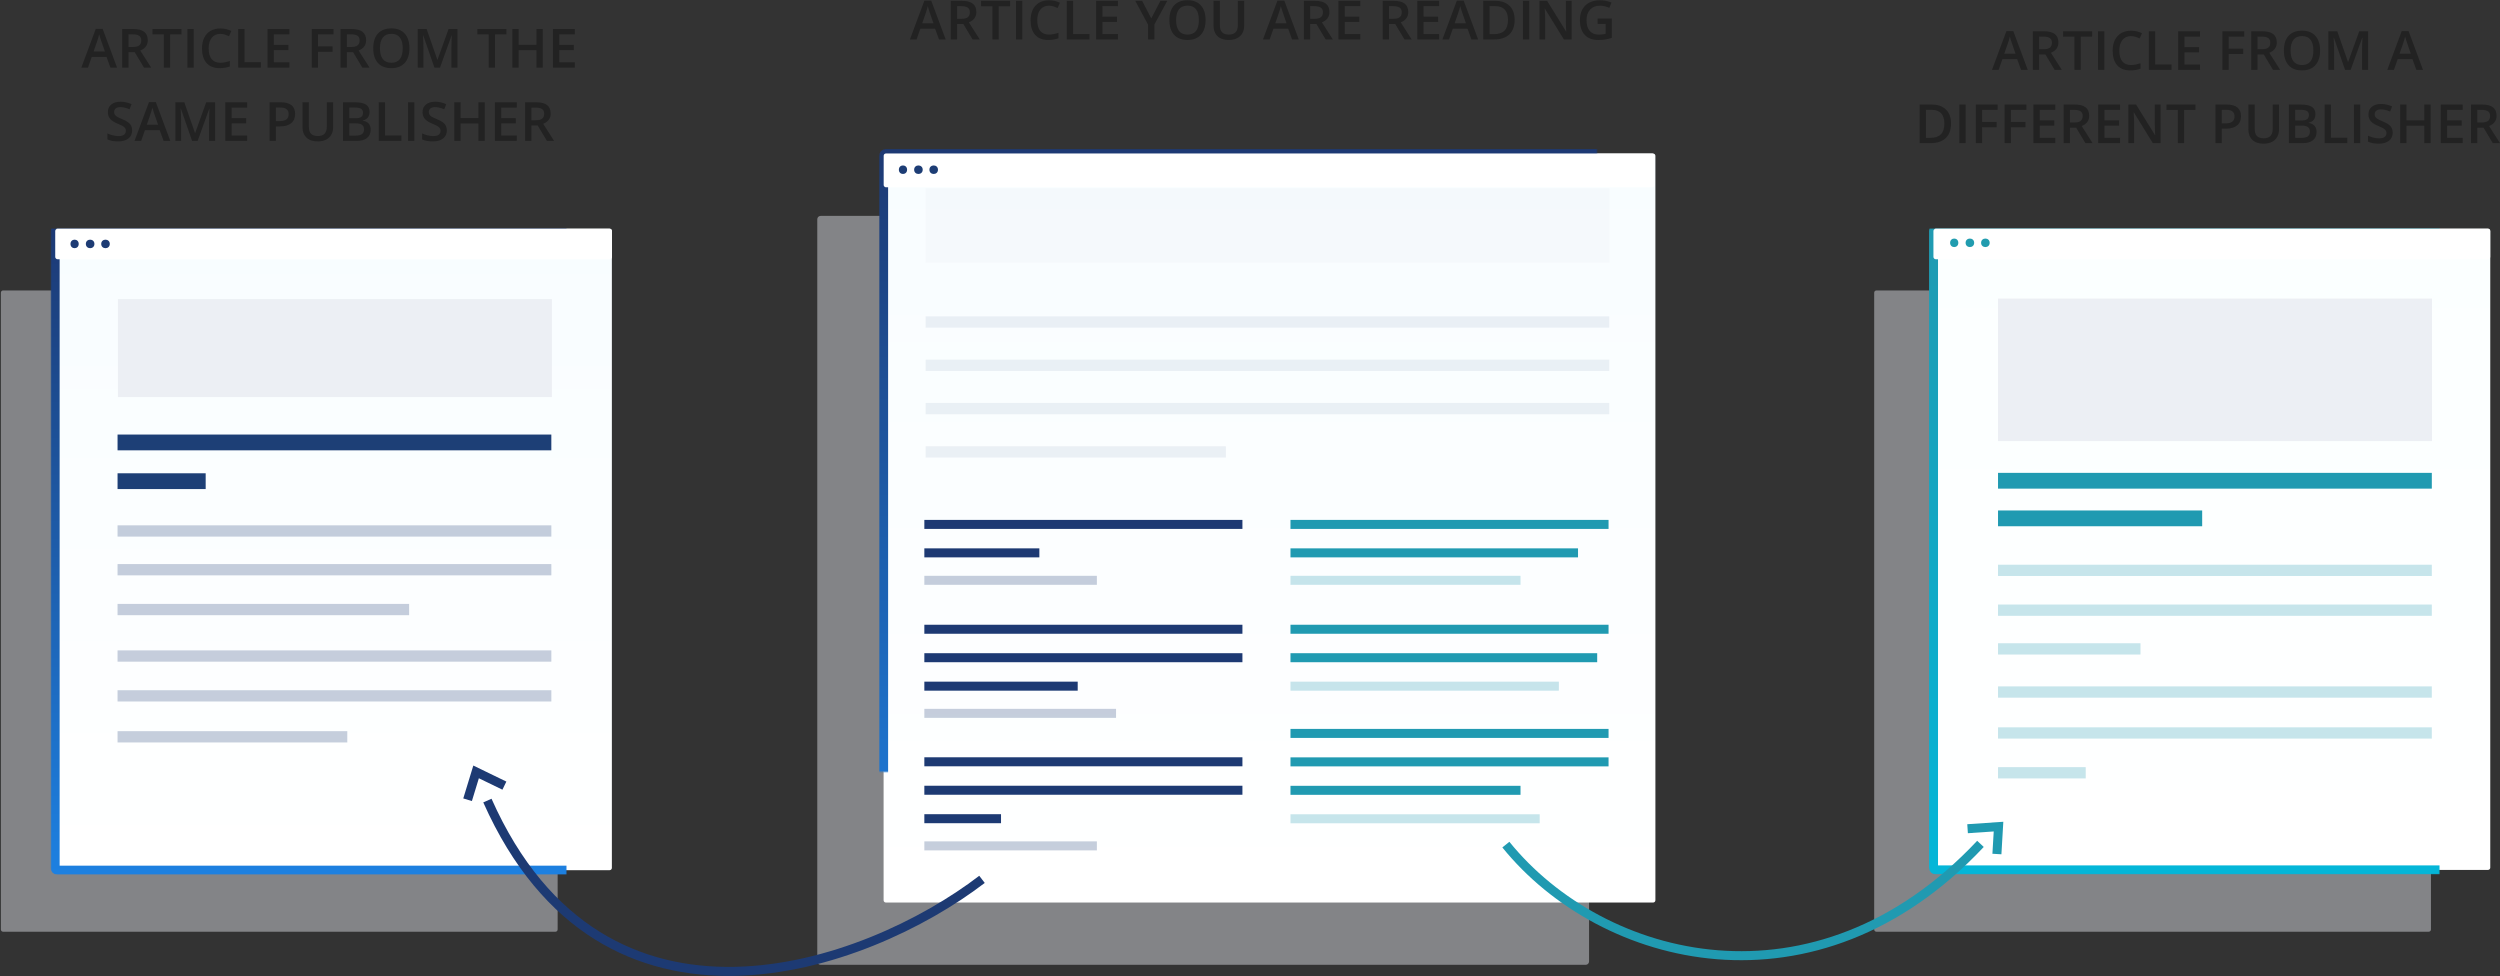 <?xml version="1.0" encoding="UTF-8"?>
<svg width="2218px" height="866px" viewBox="0 0 2218 866" version="1.1" xmlns="http://www.w3.org/2000/svg" xmlns:xlink="http://www.w3.org/1999/xlink">
    <rect x="0" y="0" width="2218" height="866" fill="#333333" stroke="none"/>
    <!-- Generator: Sketch 40 (33762) - http://www.bohemiancoding.com/sketch -->
    <title>Graphic</title>
    <desc>Created with Sketch.</desc>
    <defs>
        <linearGradient x1="50%" y1="0%" x2="50%" y2="100%" id="linearGradient-1">
            <stop stop-color="#FBFFFF" offset="0%"></stop>
            <stop stop-color="#FFFFFF" offset="100%"></stop>
        </linearGradient>
        <linearGradient x1="50%" y1="0%" x2="50%" y2="100%" id="linearGradient-2">
            <stop stop-color="#209AB1" offset="0%"></stop>
            <stop stop-color="#04B6D8" offset="100%"></stop>
        </linearGradient>
        <path d="M53.066,2.004 C53.066,0.897 53.97,0 55.056,0 L545.038,0 C546.138,0 547.029,0.891 547.029,1.995 L547.029,30.69 C547.029,31.792 547.029,33.574 547.029,34.681 L547.029,566.968 C547.029,568.07 546.125,568.964 545.038,568.964 L55.056,568.964 C53.957,568.964 53.066,568.06 53.066,566.96 L53.066,2.004 Z" id="path-3"></path>
        <mask id="mask-4" maskContentUnits="userSpaceOnUse" maskUnits="objectBoundingBox" x="-4" y="-4" width="501.963" height="576.964">
            <rect x="49.066" y="-4" width="501.963" height="576.964" fill="white"></rect>
            <use xlink:href="#path-3" fill="black"></use>
        </mask>
        <linearGradient x1="50%" y1="100%" x2="50%" y2="0%" id="linearGradient-5">
            <stop stop-color="#FFFFFF" offset="0%"></stop>
            <stop stop-color="#F8FDFF" offset="100%"></stop>
        </linearGradient>
        <linearGradient x1="50%" y1="101.868%" x2="50%" y2="-2.243%" id="linearGradient-6">
            <stop stop-color="#1D81E2" offset="0%"></stop>
            <stop stop-color="#1D3872" offset="100%"></stop>
        </linearGradient>
        <path d="M48.324,2.005 C48.324,0.898 49.228,0 50.314,0 L540.278,0 C541.377,0 542.268,0.892 542.268,1.996 L542.268,30.703 C542.268,31.806 542.268,33.588 542.268,34.696 L542.268,567.207 C542.268,568.31 541.364,569.204 540.278,569.204 L50.314,569.204 C49.215,569.204 48.324,568.318 48.324,567.199 L48.324,2.005 Z" id="path-7"></path>
        <mask id="mask-8" maskContentUnits="userSpaceOnUse" maskUnits="objectBoundingBox" x="-4" y="-4" width="501.944" height="577.204">
            <rect x="44.324" y="-4" width="501.944" height="577.204" fill="white"></rect>
            <use xlink:href="#path-7" fill="black"></use>
        </mask>
        <path d="M59.84,126.089 C59.84,124.987 60.733,124.094 61.835,124.094 L742.588,124.094 C743.689,124.094 744.582,124.98 744.582,126.089 L744.582,786.564 C744.582,787.666 743.689,788.559 742.588,788.559 L61.835,788.559 C60.733,788.559 59.84,787.673 59.84,786.564 L59.84,126.089 Z" id="path-9"></path>
        <mask id="mask-10" maskContentUnits="userSpaceOnUse" maskUnits="objectBoundingBox" x="-4" y="-4" width="692.742" height="672.466">
            <rect x="55.84" y="120.094" width="692.742" height="672.466" fill="white"></rect>
            <use xlink:href="#path-9" fill="black"></use>
        </mask>
    </defs>
    <g id="Page-1" stroke="none" stroke-width="1" fill="none" fill-rule="evenodd">
        <g id="Public---How-it-works" transform="translate(-555, -1381)">
            <g id="Graphic" transform="translate(538, 1381)">
                <g id="How-it-works" transform="translate(0, 12)">
                    <g id="Group-Copy-5" transform="translate(17, 0.163)">
                        <g id="Group-Copy-6" transform="translate(1662.338, 190.653)">
                            <path d="M0.442,56.862 C0.442,55.755 1.345,54.858 2.432,54.858 L492.414,54.858 C493.513,54.858 494.404,55.749 494.404,56.853 L494.404,85.548 C494.404,86.65 494.404,88.431 494.404,89.539 L494.404,621.826 C494.404,622.928 493.501,623.821 492.414,623.821 L2.432,623.821 C1.333,623.821 0.442,622.917 0.442,621.817 L0.442,56.862 Z" id="Rectangle-1" fill="#EDF0F5" opacity="0.431"></path>
                            <g id="Rectangle-1-Copy-7">
                                <use fill="url(#linearGradient-1)" fill-rule="evenodd" xlink:href="#path-3"></use>
                                <use stroke="url(#linearGradient-2)" mask="url(#mask-4)" stroke-width="8" xlink:href="#path-3"></use>
                            </g>
                            <rect id="Rectangle-50" fill="#FFFFFF" x="53" y="0.184" width="493.963" height="27" rx="2"></rect>
                            <ellipse id="Oval-1" fill="#219CAF" cx="71.442" cy="12.612" rx="3.646" ry="3.779"></ellipse>
                            <ellipse id="Oval-1-Copy" fill="#219CAF" cx="85.345" cy="12.612" rx="3.8" ry="3.779"></ellipse>
                            <ellipse id="Oval-1-Copy-2" fill="#219CAF" cx="99.094" cy="12.612" rx="3.8" ry="3.779"></ellipse>
                            <g id="Group" transform="translate(110.291, 61.771)">
                                <rect id="Rectangle-3" fill="#ECEFF4" x="0.016" y="0.303" width="385.027" height="126.441"></rect>
                                <path d="M0.016,276.759 L384.88,276.759" id="Path-1-Copy-5" stroke="#209AB1" stroke-width="10" opacity="0.25"></path>
                                <path d="M0.016,311.109 L126.407,311.109" id="Path-1-Copy-3" stroke="#209AB1" stroke-width="10" opacity="0.25"></path>
                                <path d="M0.016,241.428 L384.88,241.428" id="Path-1-Copy-7" stroke="#209AB1" stroke-width="10" opacity="0.25"></path>
                                <path d="M0.016,161.934 L384.88,161.934" id="Path-1-Copy-18" stroke="#209AB1" stroke-width="14"></path>
                                <path d="M0.016,195.302 L181.142,195.302" id="Path-1-Copy-17" stroke="#209AB1" stroke-width="14"></path>
                                <path d="M0.016,385.697 L384.88,385.697" id="Path-1-Copy-16" stroke="#209AB1" stroke-width="10" opacity="0.25"></path>
                                <path d="M0.016,421.028 L77.815,421.028" id="Path-1-Copy-14" stroke="#209AB1" stroke-width="10" opacity="0.25"></path>
                                <path d="M0.016,349.384 L384.88,349.384" id="Path-1-Copy-13" stroke="#209AB1" stroke-width="10" opacity="0.25"></path>
                            </g>
                        </g>
                        <g id="Group-Copy-7" transform="translate(0.583, 190.653)">
                            <path d="M0.197,56.862 C0.197,55.755 1.101,54.858 2.187,54.858 L492.169,54.858 C493.268,54.858 494.16,55.749 494.16,56.853 L494.16,85.548 C494.16,86.65 494.16,88.431 494.16,89.539 L494.16,621.826 C494.16,622.928 493.256,623.821 492.169,623.821 L2.187,623.821 C1.088,623.821 0.197,622.917 0.197,621.817 L0.197,56.862 Z" id="Rectangle-1-Copy" fill="#EDF0F5" opacity="0.431"></path>
                            <g id="Rectangle-1-Copy-5">
                                <use fill="url(#linearGradient-5)" fill-rule="evenodd" xlink:href="#path-7"></use>
                                <use stroke="url(#linearGradient-6)" mask="url(#mask-8)" stroke-width="8" xlink:href="#path-7"></use>
                            </g>
                            <rect id="Rectangle-50" fill="#FFFFFF" x="48.417" y="0.184" width="493.963" height="27" rx="2"></rect>
                            <ellipse id="Oval-1" fill="#1D3B74" cx="65.6" cy="13.599" rx="3.646" ry="3.781"></ellipse>
                            <ellipse id="Oval-1-Copy" fill="#1D3B74" cx="79.384" cy="13.599" rx="3.8" ry="3.781"></ellipse>
                            <ellipse id="Oval-1-Copy-2" fill="#1D3B74" cx="93.014" cy="13.599" rx="3.8" ry="3.781"></ellipse>
                            <g id="Group" transform="translate(104.038, 62.251)"></g>
                            <rect id="Rectangle-3" fill="#ECEFF4" x="104.055" y="62.553" width="385.012" height="86.898"></rect>
                            <g id="Group" transform="translate(103.697, 23.788)" stroke="#1D3F76">
                                <path d="M0.016,278.84 L384.865,278.84" id="Path-1-Copy-5" stroke-width="10" opacity="0.25"></path>
                                <path d="M0.016,314.186 L258.688,314.186" id="Path-1-Copy-3" stroke-width="10" opacity="0.25"></path>
                                <path d="M0.016,244.476 L384.865,244.476" id="Path-1-Copy-7" stroke-width="10" opacity="0.25"></path>
                                <path d="M0.016,165.929 L384.865,165.929" id="Path-1-Copy-18" stroke-width="14"></path>
                                <path d="M0.016,200.293 L78.196,200.293" id="Path-1-Copy-17" stroke-width="14"></path>
                                <path d="M0.016,390.768 L384.865,390.768" id="Path-1-Copy-16" stroke-width="10" opacity="0.25"></path>
                                <path d="M0.016,427.096 L203.845,427.096" id="Path-1-Copy-14" stroke-width="10" opacity="0.25"></path>
                                <path d="M0.016,355.423 L384.865,355.423" id="Path-1-Copy-13" stroke-width="10" opacity="0.25"></path>
                            </g>
                        </g>
                        <g id="Group-Copy-8" transform="translate(724.087, 0)">
                            <path d="M0.993,182.371 C0.993,180.715 2.345,179.372 3.989,179.372 L685.735,179.372 L685.735,217.544 L685.735,840.835 C685.735,842.493 684.383,843.837 682.738,843.837 L3.989,843.837 C2.334,843.837 0.993,842.501 0.993,840.838 L0.993,182.371 Z" id="Rectangle-1" fill="#EDF0F5" opacity="0.431"></path>
                            <g id="Rectangle-1-Copy-6">
                                <use fill="url(#linearGradient-5)" fill-rule="evenodd" xlink:href="#path-9"></use>
                                <use stroke="url(#linearGradient-6)" mask="url(#mask-10)" stroke-width="8" xlink:href="#path-9"></use>
                            </g>
                            <rect id="Rectangle-50" fill="#FFFFFF" x="59.913" y="124" width="684" height="30" rx="2"></rect>
                            <ellipse id="Oval-1" fill="#1D3D75" cx="77.035" cy="138.403" rx="3.646" ry="3.781"></ellipse>
                            <ellipse id="Oval-1-Copy" fill="#1D3D75" cx="90.738" cy="138.403" rx="3.8" ry="3.781"></ellipse>
                            <ellipse id="Oval-1-Copy-2" fill="#1D3D75" cx="104.287" cy="138.403" rx="3.8" ry="3.781"></ellipse>
                            <g id="Group" opacity="0.301" transform="translate(96.654, 154.219)">
                                <rect id="Rectangle-3" fill="#ECEFF4" x="0.475" y="0.785" width="606.776" height="65.893"></rect>
                                <path d="M0.475,119.295 L606.994,119.295" id="Path-1-Copy-2" stroke="#1D3F76" stroke-width="10" opacity="0.25"></path>
                                <path d="M0.475,196.125 L606.994,196.125" id="Path-1-Copy-16" stroke="#1D3F76" stroke-width="10" opacity="0.25"></path>
                                <path d="M0.475,234.541 L266.855,234.541" id="Path-1-Copy-14" stroke="#1D3F76" stroke-width="10" opacity="0.25"></path>
                                <path d="M0.475,157.71 L606.994,157.71" id="Path-1-Copy-12" stroke="#1D3F76" stroke-width="10" opacity="0.25"></path>
                            </g>
                            <g id="Group-Copy-11" transform="translate(95.555, 448.702)" stroke-width="8">
                                <path d="M0.437,4.39 L282.635,4.39" id="Path-1-Copy" stroke="#1D3973"></path>
                                <path d="M0.437,29.635 L102.48,29.635" id="Path-1-Copy-2" stroke="#1D3973"></path>
                                <path d="M0.437,54 L153.501,54" id="Path-1-Copy-9" stroke="#1D3F76" opacity="0.25"></path>
                            </g>
                            <g id="Group-Copy-12" transform="translate(95.555, 541.718)" stroke-width="8">
                                <path d="M0.437,29.635 L282.635,29.635" id="Path-1-Copy" stroke="#1D3973"></path>
                                <path d="M0.437,4.39 L282.635,4.39" id="Path-1-Copy-10" stroke="#1D3973"></path>
                                <path d="M0.437,54.879 L136.494,54.879" id="Path-1-Copy-2" stroke="#1D3973"></path>
                                <path d="M0.437,79 L170.508,79" id="Path-1-Copy-9" stroke="#1D3F76" opacity="0.25"></path>
                            </g>
                            <g id="Group-Copy-13" transform="translate(95.555, 659.307)" stroke-width="8">
                                <path d="M0.437,29.635 L282.635,29.635" id="Path-1-Copy" stroke="#1D3A73"></path>
                                <path d="M0.437,4.39 L282.635,4.39" id="Path-1-Copy-10" stroke="#1D3A73"></path>
                                <path d="M0.437,54.879 L68.466,54.879" id="Path-1-Copy-2" stroke="#1D3A73"></path>
                                <path d="M0.437,79 L153.501,79" id="Path-1-Copy-9" stroke="#1D3F76" opacity="0.25"></path>
                            </g>
                            <g id="Group-Copy-18" transform="translate(420.389, 448.702)" stroke="#209AB1" stroke-width="8">
                                <path d="M0.437,4.39 L282.635,4.39" id="Path-1-Copy"></path>
                                <path d="M0.437,29.635 L255.543,29.635" id="Path-1-Copy-2"></path>
                                <path d="M0.437,54 L204.522,54" id="Path-1-Copy-9" opacity="0.25"></path>
                            </g>
                            <g id="Group-Copy-17" transform="translate(420.389, 541.718)" stroke="#209AB1" stroke-width="8">
                                <path d="M0.437,29.635 L272.55,29.635" id="Path-1-Copy"></path>
                                <path d="M0.437,4.39 L282.635,4.39" id="Path-1-Copy-10"></path>
                                <path d="M0.437,54.879 L238.536,54.879" id="Path-1-Copy-2" opacity="0.25"></path>
                            </g>
                            <g id="Group-Copy-16" transform="translate(420.389, 634.132)" stroke="#209AB1" stroke-width="8">
                                <path d="M0.437,29.635 L282.635,29.635" id="Path-1-Copy"></path>
                                <path d="M0.437,4.39 L282.635,4.39" id="Path-1-Copy-10"></path>
                                <path d="M0.437,54.879 L204.522,54.879" id="Path-1-Copy-2"></path>
                                <path d="M0.437,80.123 L221.529,80.123" id="Path-1-Copy-9" opacity="0.25"></path>
                            </g>
                        </g>
                        <g id="Path-89-+-Path-90-Copy" transform="translate(640.029, 771.164) rotate(5) translate(-640.029, -771.164) translate(409.029, 691.664)" stroke="#1D3A73" stroke-width="8">
                            <path d="M461.041,56.195 C365.209,143.923 140.712,246.743 17.811,24.812" id="Path-89"></path>
                            <polyline id="Path-90" points="0.236 25.612 5.604 0.345 31.676 10.298"></polyline>
                        </g>
                        <g id="Path-89-Copy-+-Path-90-Copy-Copy-Copy" transform="translate(1550.464, 752.433) rotate(-344) translate(-1550.464, -752.433) translate(1339.464, 660.433)" stroke="#209AB1" stroke-width="8">
                            <path d="M0.633,136.449 C111.828,214.451 307.508,209.867 405.215,19.756" id="Path-89-Copy"></path>
                            <polyline id="Path-90-Copy" transform="translate(406.117, 12.505) scale(-1, 1) translate(-406.117, -12.505) " points="390.51 24.394 395.839 0.616 421.723 9.983"></polyline>
                        </g>
                    </g>
                </g>
                <g id="How-it-works-head" transform="translate(824, 0)" fill="#222222">
                    <path d="M26.062,35 L22.641,25.484 L9.539,25.484 L6.188,35 L0.281,35 L13.102,0.594 L19.195,0.594 L32.016,35 L26.062,35 Z M21.164,20.656 L17.953,11.328 C17.719,10.703 17.395,9.719 16.98,8.375 C16.566,7.031 16.281,6.047 16.125,5.422 C15.703,7.344 15.086,9.445 14.273,11.727 L11.18,20.656 L21.164,20.656 Z M42.141,16.672 L46.031,16.672 C48.641,16.672 50.531,16.188 51.703,15.219 C52.875,14.25 53.461,12.813 53.461,10.906 C53.461,8.969 52.828,7.578 51.562,6.734 C50.297,5.891 48.391,5.469 45.844,5.469 L42.141,5.469 L42.141,16.672 Z M42.141,21.312 L42.141,35 L36.539,35 L36.539,0.734 L46.219,0.734 C50.641,0.734 53.914,1.562 56.039,3.219 C58.164,4.875 59.227,7.375 59.227,10.719 C59.227,14.984 57.008,18.023 52.57,19.836 L62.25,35 L55.875,35 L47.672,21.312 L42.141,21.312 Z M79.055,35 L73.453,35 L73.453,5.539 L63.375,5.539 L63.375,0.734 L89.133,0.734 L89.133,5.539 L79.055,5.539 L79.055,35 Z M94.383,35 L94.383,0.734 L99.984,0.734 L99.984,35 L94.383,35 Z M123.609,5.047 C120.391,5.047 117.859,6.187 116.016,8.469 C114.172,10.75 113.25,13.898 113.25,17.914 C113.25,22.117 114.137,25.297 115.91,27.453 C117.684,29.609 120.25,30.688 123.609,30.688 C125.063,30.688 126.469,30.543 127.828,30.254 C129.188,29.965 130.602,29.594 132.07,29.141 L132.07,33.945 C129.383,34.961 126.336,35.469 122.93,35.469 C117.914,35.469 114.063,33.949 111.375,30.91 C108.687,27.871 107.344,23.523 107.344,17.867 C107.344,14.305 107.996,11.188 109.301,8.516 C110.605,5.844 112.492,3.797 114.961,2.375 C117.43,0.953 120.328,0.242 123.656,0.242 C127.156,0.242 130.391,0.977 133.359,2.445 L131.344,7.109 C130.187,6.562 128.965,6.082 127.676,5.668 C126.387,5.254 125.031,5.047 123.609,5.047 L123.609,5.047 Z M139.453,35 L139.453,0.734 L145.055,0.734 L145.055,30.195 L159.562,30.195 L159.562,35 L139.453,35 Z M184.852,35 L165.469,35 L165.469,0.734 L184.852,0.734 L184.852,5.469 L171.07,5.469 L171.07,14.797 L183.984,14.797 L183.984,19.484 L171.07,19.484 L171.07,30.242 L184.852,30.242 L184.852,35 Z M214.406,16.367 L222.516,0.734 L228.609,0.734 L217.195,21.711 L217.195,35 L211.57,35 L211.57,21.898 L200.203,0.734 L206.297,0.734 L214.406,16.367 Z M262.594,17.82 C262.594,23.398 261.199,27.734 258.41,30.828 C255.621,33.922 251.672,35.469 246.562,35.469 C241.391,35.469 237.418,33.934 234.645,30.863 C231.871,27.793 230.484,23.43 230.484,17.773 C230.484,12.117 231.879,7.773 234.668,4.742 C237.457,1.711 241.437,0.195 246.609,0.195 C251.703,0.195 255.641,1.734 258.422,4.812 C261.203,7.891 262.594,12.227 262.594,17.82 L262.594,17.82 Z M236.438,17.82 C236.438,22.039 237.289,25.238 238.992,27.418 C240.695,29.598 243.219,30.688 246.562,30.688 C249.891,30.688 252.402,29.609 254.098,27.453 C255.793,25.297 256.641,22.086 256.641,17.82 C256.641,13.617 255.801,10.43 254.121,8.258 C252.441,6.086 249.938,5 246.609,5 C243.25,5 240.715,6.086 239.004,8.258 C237.293,10.43 236.438,13.617 236.438,17.82 L236.438,17.82 Z M296.812,0.734 L296.812,22.906 C296.812,25.438 296.27,27.652 295.184,29.551 C294.098,31.449 292.527,32.91 290.473,33.934 C288.418,34.957 285.961,35.469 283.102,35.469 C278.852,35.469 275.547,34.344 273.188,32.094 C270.828,29.844 269.648,26.75 269.648,22.812 L269.648,0.734 L275.273,0.734 L275.273,22.414 C275.273,25.242 275.93,27.328 277.242,28.672 C278.555,30.016 280.57,30.688 283.289,30.688 C288.57,30.688 291.211,27.914 291.211,22.367 L291.211,0.734 L296.812,0.734 Z M339.305,35 L335.883,25.484 L322.781,25.484 L319.43,35 L313.523,35 L326.344,0.594 L332.438,0.594 L345.258,35 L339.305,35 Z M334.406,20.656 L331.195,11.328 C330.961,10.703 330.637,9.719 330.223,8.375 C329.809,7.031 329.523,6.047 329.367,5.422 C328.945,7.344 328.328,9.445 327.516,11.727 L324.422,20.656 L334.406,20.656 Z M355.383,16.672 L359.273,16.672 C361.883,16.672 363.773,16.188 364.945,15.219 C366.117,14.25 366.703,12.813 366.703,10.906 C366.703,8.969 366.07,7.578 364.805,6.734 C363.539,5.891 361.633,5.469 359.086,5.469 L355.383,5.469 L355.383,16.672 Z M355.383,21.312 L355.383,35 L349.781,35 L349.781,0.734 L359.461,0.734 C363.883,0.734 367.156,1.562 369.281,3.219 C371.406,4.875 372.469,7.375 372.469,10.719 C372.469,14.984 370.25,18.023 365.812,19.836 L375.492,35 L369.117,35 L360.914,21.312 L355.383,21.312 Z M399.844,35 L380.461,35 L380.461,0.734 L399.844,0.734 L399.844,5.469 L386.062,5.469 L386.062,14.797 L398.977,14.797 L398.977,19.484 L386.062,19.484 L386.062,30.242 L399.844,30.242 L399.844,35 Z M425.32,16.672 L429.211,16.672 C431.82,16.672 433.711,16.188 434.883,15.219 C436.055,14.25 436.641,12.813 436.641,10.906 C436.641,8.969 436.008,7.578 434.742,6.734 C433.477,5.891 431.57,5.469 429.023,5.469 L425.32,5.469 L425.32,16.672 Z M425.32,21.312 L425.32,35 L419.719,35 L419.719,0.734 L429.398,0.734 C433.82,0.734 437.094,1.562 439.219,3.219 C441.344,4.875 442.406,7.375 442.406,10.719 C442.406,14.984 440.188,18.023 435.75,19.836 L445.43,35 L439.055,35 L430.852,21.312 L425.32,21.312 Z M469.781,35 L450.398,35 L450.398,0.734 L469.781,0.734 L469.781,5.469 L456,5.469 L456,14.797 L468.914,14.797 L468.914,19.484 L456,19.484 L456,30.242 L469.781,30.242 L469.781,35 Z M498.445,35 L495.023,25.484 L481.922,25.484 L478.57,35 L472.664,35 L485.484,0.594 L491.578,0.594 L504.398,35 L498.445,35 Z M493.547,20.656 L490.336,11.328 C490.102,10.703 489.777,9.719 489.363,8.375 C488.949,7.031 488.664,6.047 488.508,5.422 C488.086,7.344 487.469,9.445 486.656,11.727 L483.562,20.656 L493.547,20.656 Z M536.789,17.539 C536.789,23.195 535.219,27.52 532.078,30.512 C528.937,33.504 524.414,35 518.508,35 L508.922,35 L508.922,0.734 L519.516,0.734 C524.969,0.734 529.211,2.203 532.242,5.141 C535.273,8.078 536.789,12.211 536.789,17.539 L536.789,17.539 Z M530.883,17.727 C530.883,9.523 527.047,5.422 519.375,5.422 L514.523,5.422 L514.523,30.289 L518.508,30.289 C526.758,30.289 530.883,26.102 530.883,17.727 L530.883,17.727 Z M544.148,35 L544.148,0.734 L549.75,0.734 L549.75,35 L544.148,35 Z M587.344,35 L580.477,35 L563.625,7.695 L563.438,7.695 L563.555,9.219 C563.773,12.125 563.883,14.781 563.883,17.188 L563.883,35 L558.797,35 L558.797,0.734 L565.594,0.734 L582.398,27.898 L582.539,27.898 C582.508,27.539 582.445,26.23 582.352,23.973 C582.258,21.715 582.211,19.953 582.211,18.688 L582.211,0.734 L587.344,0.734 L587.344,35 Z M610.406,16.414 L623.016,16.414 L623.016,33.617 C620.953,34.289 618.973,34.766 617.074,35.047 C615.176,35.328 613.125,35.469 610.922,35.469 C605.734,35.469 601.734,33.934 598.922,30.863 C596.109,27.793 594.703,23.461 594.703,17.867 C594.703,12.352 596.289,8.035 599.461,4.918 C602.633,1.801 607,0.242 612.562,0.242 C616.141,0.242 619.531,0.93 622.734,2.305 L620.766,6.969 C617.984,5.687 615.203,5.047 612.422,5.047 C608.766,5.047 605.875,6.195 603.75,8.492 C601.625,10.789 600.562,13.93 600.562,17.914 C600.562,22.102 601.52,25.285 603.434,27.465 C605.348,29.645 608.102,30.734 611.695,30.734 C613.508,30.734 615.445,30.508 617.508,30.055 L617.508,21.219 L610.406,21.219 L610.406,16.414 Z" id="YOUR-WEBSITE"></path>
                </g>
                <g id="How-it-works-head-Copy-2" transform="translate(1720, 27)" fill="#222222">
                    <path d="M90.066,35 L86.645,25.484 L73.543,25.484 L70.191,35 L64.285,35 L77.105,0.594 L83.199,0.594 L96.02,35 L90.066,35 Z M85.168,20.656 L81.957,11.328 C81.723,10.703 81.398,9.719 80.984,8.375 C80.57,7.031 80.285,6.047 80.129,5.422 C79.707,7.344 79.09,9.445 78.277,11.727 L75.184,20.656 L85.168,20.656 Z M106.145,16.672 L110.035,16.672 C112.645,16.672 114.535,16.188 115.707,15.219 C116.879,14.25 117.465,12.813 117.465,10.906 C117.465,8.969 116.832,7.578 115.566,6.734 C114.301,5.891 112.395,5.469 109.848,5.469 L106.145,5.469 L106.145,16.672 Z M106.145,21.312 L106.145,35 L100.543,35 L100.543,0.734 L110.223,0.734 C114.645,0.734 117.918,1.562 120.043,3.219 C122.168,4.875 123.23,7.375 123.23,10.719 C123.23,14.984 121.012,18.023 116.574,19.836 L126.254,35 L119.879,35 L111.676,21.312 L106.145,21.312 Z M143.059,35 L137.457,35 L137.457,5.539 L127.379,5.539 L127.379,0.734 L153.137,0.734 L153.137,5.539 L143.059,5.539 L143.059,35 Z M158.387,35 L158.387,0.734 L163.988,0.734 L163.988,35 L158.387,35 Z M187.613,5.047 C184.395,5.047 181.863,6.187 180.02,8.469 C178.176,10.75 177.254,13.898 177.254,17.914 C177.254,22.117 178.141,25.297 179.914,27.453 C181.688,29.609 184.254,30.688 187.613,30.688 C189.066,30.688 190.473,30.543 191.832,30.254 C193.191,29.965 194.605,29.594 196.074,29.141 L196.074,33.945 C193.387,34.961 190.34,35.469 186.934,35.469 C181.918,35.469 178.066,33.949 175.379,30.91 C172.691,27.871 171.348,23.523 171.348,17.867 C171.348,14.305 172,11.188 173.305,8.516 C174.609,5.844 176.496,3.797 178.965,2.375 C181.434,0.953 184.332,0.242 187.66,0.242 C191.16,0.242 194.395,0.977 197.363,2.445 L195.348,7.109 C194.191,6.562 192.969,6.082 191.68,5.668 C190.391,5.254 189.035,5.047 187.613,5.047 L187.613,5.047 Z M203.457,35 L203.457,0.734 L209.059,0.734 L209.059,30.195 L223.566,30.195 L223.566,35 L203.457,35 Z M248.855,35 L229.473,35 L229.473,0.734 L248.855,0.734 L248.855,5.469 L235.074,5.469 L235.074,14.797 L247.988,14.797 L247.988,19.484 L235.074,19.484 L235.074,30.242 L248.855,30.242 L248.855,35 Z M274.285,35 L268.73,35 L268.73,0.734 L288.066,0.734 L288.066,5.469 L274.285,5.469 L274.285,16.18 L287.199,16.18 L287.199,20.938 L274.285,20.938 L274.285,35 Z M299.879,16.672 L303.77,16.672 C306.379,16.672 308.27,16.188 309.441,15.219 C310.613,14.25 311.199,12.813 311.199,10.906 C311.199,8.969 310.566,7.578 309.301,6.734 C308.035,5.891 306.129,5.469 303.582,5.469 L299.879,5.469 L299.879,16.672 Z M299.879,21.312 L299.879,35 L294.277,35 L294.277,0.734 L303.957,0.734 C308.379,0.734 311.652,1.562 313.777,3.219 C315.902,4.875 316.965,7.375 316.965,10.719 C316.965,14.984 314.746,18.023 310.309,19.836 L319.988,35 L313.613,35 L305.41,21.312 L299.879,21.312 Z M355.379,17.82 C355.379,23.398 353.984,27.734 351.195,30.828 C348.406,33.922 344.457,35.469 339.348,35.469 C334.176,35.469 330.203,33.934 327.43,30.863 C324.656,27.793 323.27,23.43 323.27,17.773 C323.27,12.117 324.664,7.773 327.453,4.742 C330.242,1.711 334.223,0.195 339.395,0.195 C344.488,0.195 348.426,1.734 351.207,4.812 C353.988,7.891 355.379,12.227 355.379,17.82 L355.379,17.82 Z M329.223,17.82 C329.223,22.039 330.074,25.238 331.777,27.418 C333.48,29.598 336.004,30.688 339.348,30.688 C342.676,30.688 345.187,29.609 346.883,27.453 C348.578,25.297 349.426,22.086 349.426,17.82 C349.426,13.617 348.586,10.43 346.906,8.258 C345.227,6.086 342.723,5 339.395,5 C336.035,5 333.5,6.086 331.789,8.258 C330.078,10.43 329.223,13.617 329.223,17.82 L329.223,17.82 Z M377.551,35 L367.613,6.383 L367.426,6.383 C367.691,10.633 367.824,14.617 367.824,18.336 L367.824,35 L362.738,35 L362.738,0.734 L370.637,0.734 L380.152,27.992 L380.293,27.992 L390.09,0.734 L398.012,0.734 L398.012,35 L392.621,35 L392.621,18.055 C392.621,16.352 392.664,14.133 392.75,11.398 C392.836,8.664 392.91,7.008 392.973,6.43 L392.785,6.43 L382.496,35 L377.551,35 Z M440.762,35 L437.34,25.484 L424.238,25.484 L420.887,35 L414.98,35 L427.801,0.594 L433.895,0.594 L446.715,35 L440.762,35 Z M435.863,20.656 L432.652,11.328 C432.418,10.703 432.094,9.719 431.68,8.375 C431.266,7.031 430.98,6.047 430.824,5.422 C430.402,7.344 429.785,9.445 428.973,11.727 L425.879,20.656 L435.863,20.656 Z M27.957,82.539 C27.957,88.195 26.387,92.52 23.246,95.512 C20.105,98.504 15.582,100 9.676,100 L0.09,100 L0.09,65.734 L10.684,65.734 C16.137,65.734 20.379,67.203 23.41,70.141 C26.441,73.078 27.957,77.211 27.957,82.539 L27.957,82.539 Z M22.051,82.727 C22.051,74.523 18.215,70.422 10.543,70.422 L5.691,70.422 L5.691,95.289 L9.676,95.289 C17.926,95.289 22.051,91.102 22.051,82.727 L22.051,82.727 Z M35.316,100 L35.316,65.734 L40.918,65.734 L40.918,100 L35.316,100 Z M55.52,100 L49.965,100 L49.965,65.734 L69.301,65.734 L69.301,70.469 L55.52,70.469 L55.52,81.18 L68.434,81.18 L68.434,85.938 L55.52,85.938 L55.52,100 Z M81.066,100 L75.512,100 L75.512,65.734 L94.848,65.734 L94.848,70.469 L81.066,70.469 L81.066,81.18 L93.98,81.18 L93.98,85.938 L81.066,85.938 L81.066,100 Z M120.441,100 L101.059,100 L101.059,65.734 L120.441,65.734 L120.441,70.469 L106.66,70.469 L106.66,79.797 L119.574,79.797 L119.574,84.484 L106.66,84.484 L106.66,95.242 L120.441,95.242 L120.441,100 Z M133.449,81.672 L137.34,81.672 C139.949,81.672 141.84,81.188 143.012,80.219 C144.184,79.25 144.77,77.813 144.77,75.906 C144.77,73.969 144.137,72.578 142.871,71.734 C141.605,70.891 139.699,70.469 137.152,70.469 L133.449,70.469 L133.449,81.672 Z M133.449,86.312 L133.449,100 L127.848,100 L127.848,65.734 L137.527,65.734 C141.949,65.734 145.223,66.562 147.348,68.219 C149.473,69.875 150.535,72.375 150.535,75.719 C150.535,79.984 148.316,83.023 143.879,84.836 L153.559,100 L147.184,100 L138.98,86.312 L133.449,86.312 Z M177.91,100 L158.527,100 L158.527,65.734 L177.91,65.734 L177.91,70.469 L164.129,70.469 L164.129,79.797 L177.043,79.797 L177.043,84.484 L164.129,84.484 L164.129,95.242 L177.91,95.242 L177.91,100 Z M213.863,100 L206.996,100 L190.145,72.695 L189.957,72.695 L190.074,74.219 C190.293,77.125 190.402,79.781 190.402,82.188 L190.402,100 L185.316,100 L185.316,65.734 L192.113,65.734 L208.918,92.898 L209.059,92.898 C209.027,92.539 208.965,91.23 208.871,88.973 C208.777,86.715 208.73,84.953 208.73,83.688 L208.73,65.734 L213.863,65.734 L213.863,100 Z M234.746,100 L229.145,100 L229.145,70.539 L219.066,70.539 L219.066,65.734 L244.824,65.734 L244.824,70.539 L234.746,70.539 L234.746,100 Z M285.23,76.094 C285.23,79.672 284.059,82.414 281.715,84.32 C279.371,86.227 276.035,87.18 271.707,87.18 L268.145,87.18 L268.145,100 L262.543,100 L262.543,65.734 L272.41,65.734 C276.691,65.734 279.898,66.609 282.031,68.359 C284.164,70.109 285.23,72.687 285.23,76.094 L285.23,76.094 Z M268.145,82.469 L271.121,82.469 C273.996,82.469 276.105,81.969 277.449,80.969 C278.793,79.969 279.465,78.406 279.465,76.281 C279.465,74.312 278.863,72.844 277.66,71.875 C276.457,70.906 274.582,70.422 272.035,70.422 L268.145,70.422 L268.145,82.469 Z M318.934,65.734 L318.934,87.906 C318.934,90.438 318.391,92.652 317.305,94.551 C316.219,96.449 314.648,97.91 312.594,98.934 C310.539,99.957 308.082,100.469 305.223,100.469 C300.973,100.469 297.668,99.344 295.309,97.094 C292.949,94.844 291.77,91.75 291.77,87.812 L291.77,65.734 L297.395,65.734 L297.395,87.414 C297.395,90.242 298.051,92.328 299.363,93.672 C300.676,95.016 302.691,95.688 305.41,95.688 C310.691,95.688 313.332,92.914 313.332,87.367 L313.332,65.734 L318.934,65.734 Z M327.699,65.734 L337.871,65.734 C342.59,65.734 346,66.422 348.102,67.797 C350.203,69.172 351.254,71.344 351.254,74.312 C351.254,76.313 350.738,77.977 349.707,79.305 C348.676,80.633 347.191,81.469 345.254,81.812 L345.254,82.047 C347.66,82.5 349.43,83.395 350.562,84.73 C351.695,86.066 352.262,87.875 352.262,90.156 C352.262,93.234 351.188,95.645 349.039,97.387 C346.891,99.129 343.902,100 340.074,100 L327.699,100 L327.699,65.734 Z M333.301,79.891 L338.691,79.891 C341.035,79.891 342.746,79.52 343.824,78.777 C344.902,78.035 345.441,76.773 345.441,74.992 C345.441,73.383 344.859,72.219 343.695,71.5 C342.531,70.781 340.684,70.422 338.152,70.422 L333.301,70.422 L333.301,79.891 Z M333.301,84.438 L333.301,95.289 L339.254,95.289 C341.598,95.289 343.367,94.84 344.562,93.941 C345.758,93.043 346.355,91.625 346.355,89.688 C346.355,87.906 345.746,86.586 344.527,85.727 C343.309,84.867 341.457,84.438 338.973,84.438 L333.301,84.438 Z M359.387,100 L359.387,65.734 L364.988,65.734 L364.988,95.195 L379.496,95.195 L379.496,100 L359.387,100 Z M385.402,100 L385.402,65.734 L391.004,65.734 L391.004,100 L385.402,100 Z M419.809,90.695 C419.809,93.742 418.707,96.133 416.504,97.867 C414.301,99.602 411.262,100.469 407.387,100.469 C403.512,100.469 400.34,99.867 397.871,98.664 L397.871,93.367 C399.434,94.102 401.094,94.68 402.852,95.102 C404.609,95.523 406.246,95.734 407.762,95.734 C409.98,95.734 411.617,95.313 412.672,94.469 C413.727,93.625 414.254,92.492 414.254,91.07 C414.254,89.789 413.77,88.703 412.801,87.812 C411.832,86.922 409.832,85.867 406.801,84.648 C403.676,83.383 401.473,81.938 400.191,80.312 C398.91,78.687 398.27,76.734 398.27,74.453 C398.27,71.594 399.285,69.344 401.316,67.703 C403.348,66.062 406.074,65.242 409.496,65.242 C412.777,65.242 416.043,65.961 419.293,67.398 L417.512,71.969 C414.465,70.687 411.746,70.047 409.355,70.047 C407.543,70.047 406.168,70.441 405.23,71.23 C404.293,72.02 403.824,73.062 403.824,74.359 C403.824,75.25 404.012,76.012 404.387,76.645 C404.762,77.277 405.379,77.875 406.238,78.438 C407.098,79 408.645,79.742 410.879,80.664 C413.395,81.711 415.238,82.687 416.41,83.594 C417.582,84.5 418.441,85.523 418.988,86.664 C419.535,87.805 419.809,89.148 419.809,90.695 L419.809,90.695 Z M453.465,100 L447.84,100 L447.84,84.555 L432.043,84.555 L432.043,100 L426.441,100 L426.441,65.734 L432.043,65.734 L432.043,79.75 L447.84,79.75 L447.84,65.734 L453.465,65.734 L453.465,100 Z M481.871,100 L462.488,100 L462.488,65.734 L481.871,65.734 L481.871,70.469 L468.09,70.469 L468.09,79.797 L481.004,79.797 L481.004,84.484 L468.09,84.484 L468.09,95.242 L481.871,95.242 L481.871,100 Z M494.879,81.672 L498.77,81.672 C501.379,81.672 503.27,81.188 504.441,80.219 C505.613,79.25 506.199,77.813 506.199,75.906 C506.199,73.969 505.566,72.578 504.301,71.734 C503.035,70.891 501.129,70.469 498.582,70.469 L494.879,70.469 L494.879,81.672 Z M494.879,86.312 L494.879,100 L489.277,100 L489.277,65.734 L498.957,65.734 C503.379,65.734 506.652,66.562 508.777,68.219 C510.902,69.875 511.965,72.375 511.965,75.719 C511.965,79.984 509.746,83.023 505.309,84.836 L514.988,100 L508.613,100 L500.41,86.312 L494.879,86.312 Z" id="YOUR-WEBSITE"></path>
                </g>
                <g id="How-it-works-head-Copy" transform="translate(89, 25)" fill="#222222">
                    <path d="M25.934,35 L22.512,25.484 L9.41,25.484 L6.059,35 L0.152,35 L12.973,0.594 L19.066,0.594 L31.887,35 L25.934,35 Z M21.035,20.656 L17.824,11.328 C17.59,10.703 17.266,9.719 16.852,8.375 C16.437,7.031 16.152,6.047 15.996,5.422 C15.574,7.344 14.957,9.445 14.145,11.727 L11.051,20.656 L21.035,20.656 Z M42.012,16.672 L45.902,16.672 C48.512,16.672 50.402,16.188 51.574,15.219 C52.746,14.25 53.332,12.813 53.332,10.906 C53.332,8.969 52.699,7.578 51.434,6.734 C50.168,5.891 48.262,5.469 45.715,5.469 L42.012,5.469 L42.012,16.672 Z M42.012,21.312 L42.012,35 L36.41,35 L36.41,0.734 L46.09,0.734 C50.512,0.734 53.785,1.562 55.91,3.219 C58.035,4.875 59.098,7.375 59.098,10.719 C59.098,14.984 56.879,18.023 52.441,19.836 L62.121,35 L55.746,35 L47.543,21.312 L42.012,21.312 Z M78.926,35 L73.324,35 L73.324,5.539 L63.246,5.539 L63.246,0.734 L89.004,0.734 L89.004,5.539 L78.926,5.539 L78.926,35 Z M94.254,35 L94.254,0.734 L99.855,0.734 L99.855,35 L94.254,35 Z M123.48,5.047 C120.262,5.047 117.73,6.187 115.887,8.469 C114.043,10.75 113.121,13.898 113.121,17.914 C113.121,22.117 114.008,25.297 115.781,27.453 C117.555,29.609 120.121,30.688 123.48,30.688 C124.934,30.688 126.34,30.543 127.699,30.254 C129.059,29.965 130.473,29.594 131.941,29.141 L131.941,33.945 C129.254,34.961 126.207,35.469 122.801,35.469 C117.785,35.469 113.934,33.949 111.246,30.91 C108.559,27.871 107.215,23.523 107.215,17.867 C107.215,14.305 107.867,11.188 109.172,8.516 C110.477,5.844 112.363,3.797 114.832,2.375 C117.301,0.953 120.199,0.242 123.527,0.242 C127.027,0.242 130.262,0.977 133.23,2.445 L131.215,7.109 C130.059,6.562 128.836,6.082 127.547,5.668 C126.258,5.254 124.902,5.047 123.48,5.047 L123.48,5.047 Z M139.324,35 L139.324,0.734 L144.926,0.734 L144.926,30.195 L159.434,30.195 L159.434,35 L139.324,35 Z M184.723,35 L165.34,35 L165.34,0.734 L184.723,0.734 L184.723,5.469 L170.941,5.469 L170.941,14.797 L183.855,14.797 L183.855,19.484 L170.941,19.484 L170.941,30.242 L184.723,30.242 L184.723,35 Z M210.152,35 L204.598,35 L204.598,0.734 L223.934,0.734 L223.934,5.469 L210.152,5.469 L210.152,16.18 L223.066,16.18 L223.066,20.938 L210.152,20.938 L210.152,35 Z M235.746,16.672 L239.637,16.672 C242.246,16.672 244.137,16.188 245.309,15.219 C246.48,14.25 247.066,12.813 247.066,10.906 C247.066,8.969 246.434,7.578 245.168,6.734 C243.902,5.891 241.996,5.469 239.449,5.469 L235.746,5.469 L235.746,16.672 Z M235.746,21.312 L235.746,35 L230.145,35 L230.145,0.734 L239.824,0.734 C244.246,0.734 247.52,1.562 249.645,3.219 C251.77,4.875 252.832,7.375 252.832,10.719 C252.832,14.984 250.613,18.023 246.176,19.836 L255.855,35 L249.48,35 L241.277,21.312 L235.746,21.312 Z M291.246,17.82 C291.246,23.398 289.852,27.734 287.062,30.828 C284.273,33.922 280.324,35.469 275.215,35.469 C270.043,35.469 266.07,33.934 263.297,30.863 C260.523,27.793 259.137,23.43 259.137,17.773 C259.137,12.117 260.531,7.773 263.32,4.742 C266.109,1.711 270.09,0.195 275.262,0.195 C280.355,0.195 284.293,1.734 287.074,4.812 C289.855,7.891 291.246,12.227 291.246,17.82 L291.246,17.82 Z M265.09,17.82 C265.09,22.039 265.941,25.238 267.645,27.418 C269.348,29.598 271.871,30.688 275.215,30.688 C278.543,30.688 281.055,29.609 282.75,27.453 C284.445,25.297 285.293,22.086 285.293,17.82 C285.293,13.617 284.453,10.43 282.773,8.258 C281.094,6.086 278.59,5 275.262,5 C271.902,5 269.367,6.086 267.656,8.258 C265.945,10.43 265.09,13.617 265.09,17.82 L265.09,17.82 Z M313.418,35 L303.48,6.383 L303.293,6.383 C303.559,10.633 303.691,14.617 303.691,18.336 L303.691,35 L298.605,35 L298.605,0.734 L306.504,0.734 L316.02,27.992 L316.16,27.992 L325.957,0.734 L333.879,0.734 L333.879,35 L328.488,35 L328.488,18.055 C328.488,16.352 328.531,14.133 328.617,11.398 C328.703,8.664 328.777,7.008 328.84,6.43 L328.652,6.43 L318.363,35 L313.418,35 Z M367.207,35 L361.605,35 L361.605,5.539 L351.527,5.539 L351.527,0.734 L377.285,0.734 L377.285,5.539 L367.207,5.539 L367.207,35 Z M409.559,35 L403.934,35 L403.934,19.555 L388.137,19.555 L388.137,35 L382.535,35 L382.535,0.734 L388.137,0.734 L388.137,14.75 L403.934,14.75 L403.934,0.734 L409.559,0.734 L409.559,35 Z M437.965,35 L418.582,35 L418.582,0.734 L437.965,0.734 L437.965,5.469 L424.184,5.469 L424.184,14.797 L437.098,14.797 L437.098,19.484 L424.184,19.484 L424.184,30.242 L437.965,30.242 L437.965,35 Z M45.234,90.695 C45.234,93.742 44.133,96.133 41.93,97.867 C39.727,99.602 36.688,100.469 32.812,100.469 C28.937,100.469 25.766,99.867 23.297,98.664 L23.297,93.367 C24.859,94.102 26.52,94.68 28.277,95.102 C30.035,95.523 31.672,95.734 33.188,95.734 C35.406,95.734 37.043,95.313 38.098,94.469 C39.152,93.625 39.68,92.492 39.68,91.07 C39.68,89.789 39.195,88.703 38.227,87.812 C37.258,86.922 35.258,85.867 32.227,84.648 C29.102,83.383 26.898,81.938 25.617,80.312 C24.336,78.687 23.695,76.734 23.695,74.453 C23.695,71.594 24.711,69.344 26.742,67.703 C28.773,66.062 31.5,65.242 34.922,65.242 C38.203,65.242 41.469,65.961 44.719,67.398 L42.938,71.969 C39.891,70.687 37.172,70.047 34.781,70.047 C32.969,70.047 31.594,70.441 30.656,71.23 C29.719,72.02 29.25,73.062 29.25,74.359 C29.25,75.25 29.437,76.012 29.812,76.645 C30.188,77.277 30.805,77.875 31.664,78.438 C32.523,79 34.07,79.742 36.305,80.664 C38.82,81.711 40.664,82.687 41.836,83.594 C43.008,84.5 43.867,85.523 44.414,86.664 C44.961,87.805 45.234,89.148 45.234,90.695 L45.234,90.695 Z M73.125,100 L69.703,90.484 L56.602,90.484 L53.25,100 L47.344,100 L60.164,65.594 L66.258,65.594 L79.078,100 L73.125,100 Z M68.227,85.656 L65.016,76.328 C64.781,75.703 64.457,74.719 64.043,73.375 C63.629,72.031 63.344,71.047 63.188,70.422 C62.766,72.344 62.148,74.445 61.336,76.727 L58.242,85.656 L68.227,85.656 Z M98.414,100 L88.477,71.383 L88.289,71.383 C88.555,75.633 88.688,79.617 88.688,83.336 L88.688,100 L83.602,100 L83.602,65.734 L91.5,65.734 L101.016,92.992 L101.156,92.992 L110.953,65.734 L118.875,65.734 L118.875,100 L113.484,100 L113.484,83.055 C113.484,81.352 113.527,79.133 113.613,76.398 C113.699,73.664 113.773,72.008 113.836,71.43 L113.648,71.43 L103.359,100 L98.414,100 Z M147.281,100 L127.898,100 L127.898,65.734 L147.281,65.734 L147.281,70.469 L133.5,70.469 L133.5,79.797 L146.414,79.797 L146.414,84.484 L133.5,84.484 L133.5,95.242 L147.281,95.242 L147.281,100 Z M189.844,76.094 C189.844,79.672 188.672,82.414 186.328,84.32 C183.984,86.227 180.648,87.18 176.32,87.18 L172.758,87.18 L172.758,100 L167.156,100 L167.156,65.734 L177.023,65.734 C181.305,65.734 184.512,66.609 186.645,68.359 C188.777,70.109 189.844,72.687 189.844,76.094 L189.844,76.094 Z M172.758,82.469 L175.734,82.469 C178.609,82.469 180.719,81.969 182.062,80.969 C183.406,79.969 184.078,78.406 184.078,76.281 C184.078,74.312 183.477,72.844 182.273,71.875 C181.07,70.906 179.195,70.422 176.648,70.422 L172.758,70.422 L172.758,82.469 Z M223.547,65.734 L223.547,87.906 C223.547,90.438 223.004,92.652 221.918,94.551 C220.832,96.449 219.262,97.91 217.207,98.934 C215.152,99.957 212.695,100.469 209.836,100.469 C205.586,100.469 202.281,99.344 199.922,97.094 C197.562,94.844 196.383,91.75 196.383,87.812 L196.383,65.734 L202.008,65.734 L202.008,87.414 C202.008,90.242 202.664,92.328 203.977,93.672 C205.289,95.016 207.305,95.688 210.023,95.688 C215.305,95.688 217.945,92.914 217.945,87.367 L217.945,65.734 L223.547,65.734 Z M232.312,65.734 L242.484,65.734 C247.203,65.734 250.613,66.422 252.715,67.797 C254.816,69.172 255.867,71.344 255.867,74.312 C255.867,76.313 255.352,77.977 254.32,79.305 C253.289,80.633 251.805,81.469 249.867,81.812 L249.867,82.047 C252.273,82.5 254.043,83.395 255.176,84.73 C256.309,86.066 256.875,87.875 256.875,90.156 C256.875,93.234 255.801,95.645 253.652,97.387 C251.504,99.129 248.516,100 244.688,100 L232.312,100 L232.312,65.734 Z M237.914,79.891 L243.305,79.891 C245.648,79.891 247.359,79.52 248.438,78.777 C249.516,78.035 250.055,76.773 250.055,74.992 C250.055,73.383 249.473,72.219 248.309,71.5 C247.145,70.781 245.297,70.422 242.766,70.422 L237.914,70.422 L237.914,79.891 Z M237.914,84.438 L237.914,95.289 L243.867,95.289 C246.211,95.289 247.98,94.84 249.176,93.941 C250.371,93.043 250.969,91.625 250.969,89.688 C250.969,87.906 250.359,86.586 249.141,85.727 C247.922,84.867 246.07,84.438 243.586,84.438 L237.914,84.438 Z M264,100 L264,65.734 L269.602,65.734 L269.602,95.195 L284.109,95.195 L284.109,100 L264,100 Z M290.016,100 L290.016,65.734 L295.617,65.734 L295.617,100 L290.016,100 Z M324.422,90.695 C324.422,93.742 323.32,96.133 321.117,97.867 C318.914,99.602 315.875,100.469 312,100.469 C308.125,100.469 304.953,99.867 302.484,98.664 L302.484,93.367 C304.047,94.102 305.707,94.68 307.465,95.102 C309.223,95.523 310.859,95.734 312.375,95.734 C314.594,95.734 316.23,95.313 317.285,94.469 C318.34,93.625 318.867,92.492 318.867,91.07 C318.867,89.789 318.383,88.703 317.414,87.812 C316.445,86.922 314.445,85.867 311.414,84.648 C308.289,83.383 306.086,81.938 304.805,80.312 C303.523,78.687 302.883,76.734 302.883,74.453 C302.883,71.594 303.898,69.344 305.93,67.703 C307.961,66.062 310.687,65.242 314.109,65.242 C317.391,65.242 320.656,65.961 323.906,67.398 L322.125,71.969 C319.078,70.687 316.359,70.047 313.969,70.047 C312.156,70.047 310.781,70.441 309.844,71.23 C308.906,72.02 308.438,73.062 308.438,74.359 C308.438,75.25 308.625,76.012 309,76.645 C309.375,77.277 309.992,77.875 310.852,78.438 C311.711,79 313.258,79.742 315.492,80.664 C318.008,81.711 319.852,82.687 321.023,83.594 C322.195,84.5 323.055,85.523 323.602,86.664 C324.148,87.805 324.422,89.148 324.422,90.695 L324.422,90.695 Z M358.078,100 L352.453,100 L352.453,84.555 L336.656,84.555 L336.656,100 L331.055,100 L331.055,65.734 L336.656,65.734 L336.656,79.75 L352.453,79.75 L352.453,65.734 L358.078,65.734 L358.078,100 Z M386.484,100 L367.102,100 L367.102,65.734 L386.484,65.734 L386.484,70.469 L372.703,70.469 L372.703,79.797 L385.617,79.797 L385.617,84.484 L372.703,84.484 L372.703,95.242 L386.484,95.242 L386.484,100 Z M399.492,81.672 L403.383,81.672 C405.992,81.672 407.883,81.188 409.055,80.219 C410.227,79.25 410.812,77.813 410.812,75.906 C410.812,73.969 410.18,72.578 408.914,71.734 C407.648,70.891 405.742,70.469 403.195,70.469 L399.492,70.469 L399.492,81.672 Z M399.492,86.312 L399.492,100 L393.891,100 L393.891,65.734 L403.57,65.734 C407.992,65.734 411.266,66.562 413.391,68.219 C415.516,69.875 416.578,72.375 416.578,75.719 C416.578,79.984 414.359,83.023 409.922,84.836 L419.602,100 L413.227,100 L405.023,86.312 L399.492,86.312 Z" id="ARTICLE-FROM-THE-SAM"></path>
                </g>
            </g>
        </g>
    </g>
</svg>